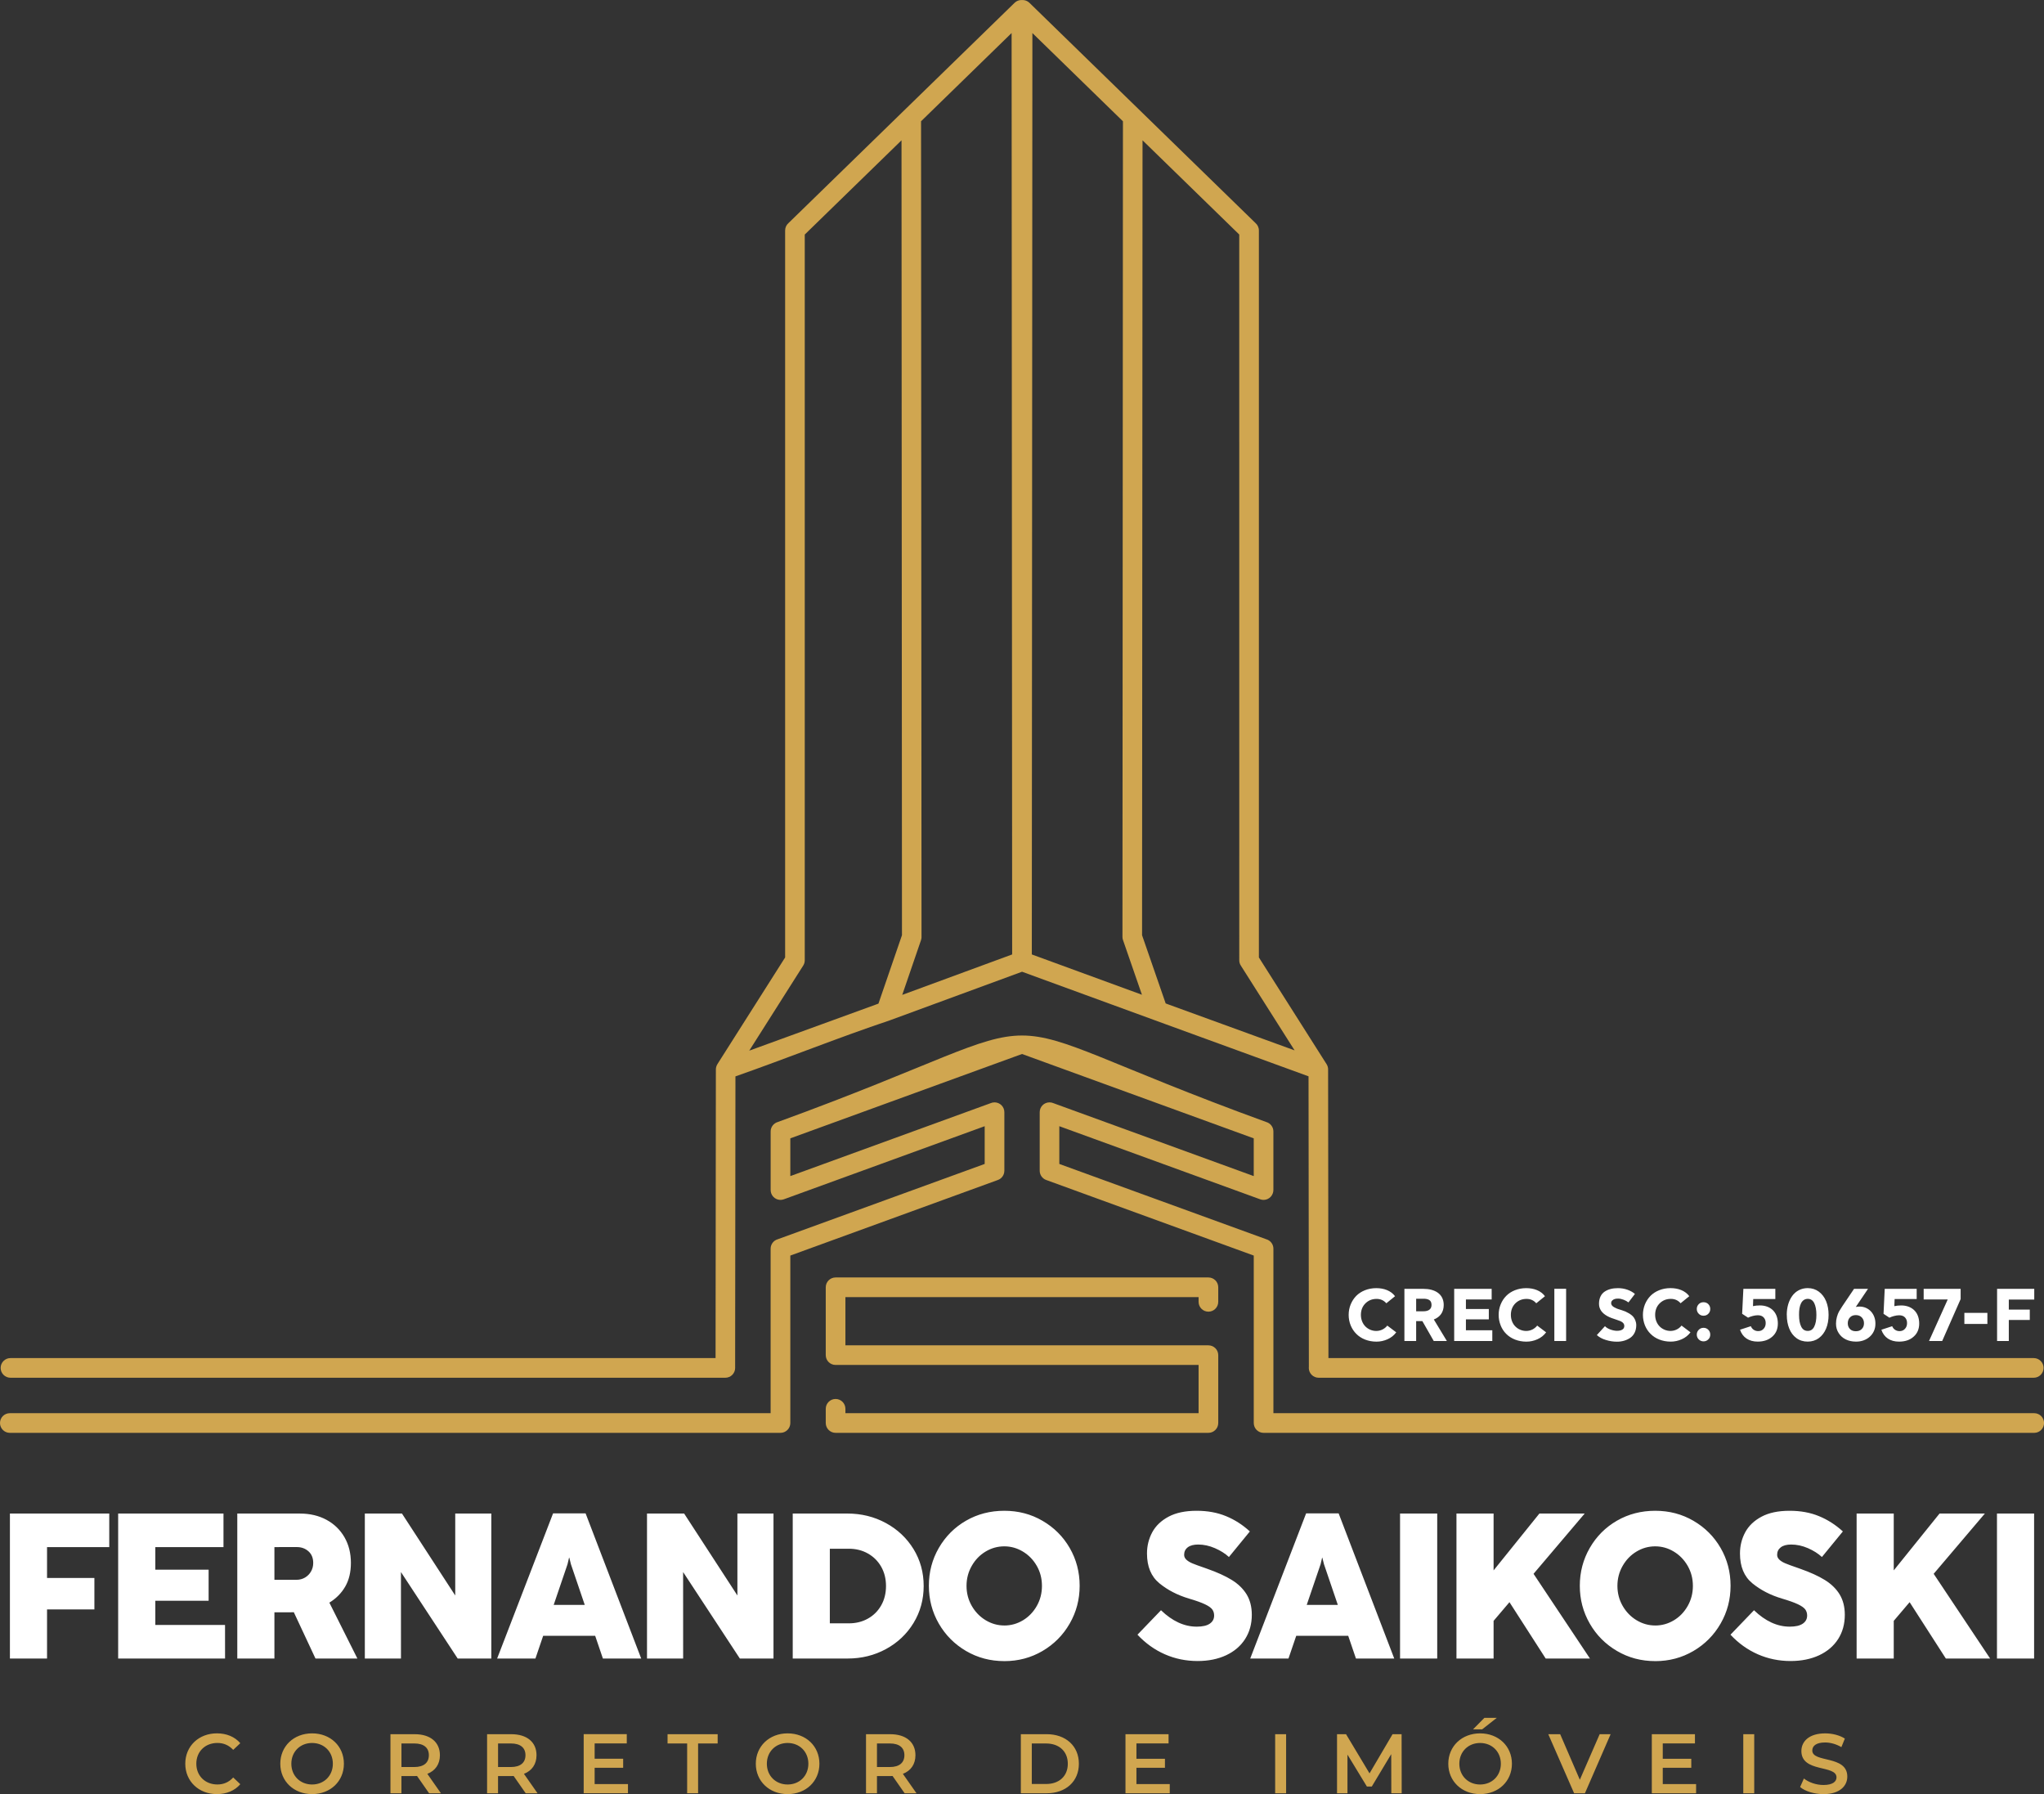 <?xml version="1.0" encoding="UTF-8" standalone="no"?>
<svg
   width="92.547mm"
   height="81.224mm"
   viewBox="0 0 92.547 81.224"
   version="1.1"
   id="svg5"
   xml:space="preserve"
   inkscape:version="1.2.2 (732a01da63, 2022-12-09)"
   sodipodi:docname="logo2.svg"
   xmlns:inkscape="http://www.inkscape.org/namespaces/inkscape"
   xmlns:sodipodi="http://sodipodi.sourceforge.net/DTD/sodipodi-0.dtd"
   xmlns="http://www.w3.org/2000/svg"
   xmlns:svg="http://www.w3.org/2000/svg"><rect x="0" y="0" width="92.547" height="81.224" fill="#333333" stroke="none"/><sodipodi:namedview
     id="namedview7"
     pagecolor="#ffffff"
     bordercolor="#000000"
     borderopacity="0.25"
     inkscape:showpageshadow="2"
     inkscape:pageopacity="0.0"
     inkscape:pagecheckerboard="0"
     inkscape:deskcolor="#d1d1d1"
     inkscape:document-units="mm"
     showgrid="false"
     inkscape:zoom="22.448087"
     inkscape:cx="37.620132"
     inkscape:cy="238.06037"
     inkscape:window-width="2560"
     inkscape:window-height="1009"
     inkscape:window-x="-8"
     inkscape:window-y="-8"
     inkscape:window-maximized="1"
     inkscape:current-layer="layer1" /><defs
     id="defs2"><clipPath
       id="clip-0"><path
         clip-rule="nonzero"
         d="M 420,0 H 841.891 V 298 H 420 Z m 0,0"
         id="path9" /></clipPath><clipPath
       id="clip-1"><path
         clip-rule="nonzero"
         d="M 0,0 H 421 V 595.277 H 0 Z m 0,0"
         id="path12" /></clipPath><clipPath
       id="clip-2"><path
         clip-rule="nonzero"
         d="M 372,446 H 560 V 595.277 H 372 Z m 0,0"
         id="path15" /></clipPath><clipPath
       id="clip-3"><path
         clip-rule="nonzero"
         d="M 0,0 H 263.965 V 86.777 H 0 Z m 0,0"
         id="path18" /></clipPath><clipPath
       id="clip-4"><path
         clip-rule="nonzero"
         d="m -15.199,37.379 h 9.383 l 2.676,-6.695 h 15.414 l 2.73,6.695 h 9.598 L 9.242,1.043 H 0.16 Z m 9.859,1.418 H -17.328 C -11.812,25.738 -6.297,12.68 -0.773,-0.375 H 10.176 C 15.688,12.684 21.211,25.738 26.73,38.797 H 14.055 L 11.32,32.102 H -2.184 l -2.676,6.695 z m 5.074,-15.75 L 4.625,10.727 9.836,24.016 H -0.648 Z m 4.883,-8.473 -3.188,8.023 h 6.332 z m 25.398,22.805 h 8.973 V 26.668 h 5.852 c 4.637,0 8.613,-1.184 11.359,-3.484 2.547,-2.129 4.047,-5.246 4.047,-9.301 v -0.109 c 0,-3.895 -1.406,-6.98 -3.91,-9.098 C 53.75,2.492 49.984,1.309 45.375,1.309 H 30.016 Z m 9.68,1.418 H 28.598 V -0.109 H 45.375 c 4.949,0 9.027,1.301 11.871,3.703 2.828,2.391 4.418,5.848 4.418,10.18 v 0.109 c 0,4.504 -1.691,7.988 -4.555,10.387 -3.012,2.52 -7.305,3.816 -12.27,3.816 H 40.406 V 38.797 Z M 38.988,19.238 V 8.621 h 5.582 c 2.059,0 3.723,0.492 4.887,1.449 1.176,0.965 1.82,2.375 1.82,4.188 v 0.105 c 0,1.703 -0.664,3.117 -1.871,4.105 -1.148,0.941 -2.781,1.477 -4.781,1.477 h -5.637 z m 1.418,-9.199 v 8.488 H 44.625 c 1.664,0 2.988,-0.414 3.887,-1.148 0.867,-0.715 1.348,-1.754 1.348,-3.016 v -0.105 c 0,-1.367 -0.461,-2.406 -1.301,-3.098 -0.898,-0.738 -2.258,-1.121 -3.988,-1.121 z m 25.648,27.34 h 27.125 v -7.688 H 75.027 V 1.309 h -8.973 z m 27.836,1.418 h -29.25 v -38.906 h 11.805 v 28.383 h 18.152 v 10.523 z m 5.367,-1.418 h 9.023 V 1.309 h -9.023 z m 9.734,1.418 H 97.84 v -38.906 h 11.859 v 38.906 z m 24.898,-0.668 c 4.023,0 7.176,-0.863 9.742,-2.309 2.359,-1.332 4.242,-3.168 5.859,-5.289 l -6.699,-4.773 c -1.039,1.203 -2.113,2.215 -3.367,2.957 -1.453,0.859 -3.121,1.352 -5.211,1.352 -2.809,0 -5.207,-1.164 -6.914,-3.078 -1.727,-1.934 -2.738,-4.629 -2.738,-7.645 v -0.105 c 0,-2.953 1.02,-5.633 2.758,-7.559 1.707,-1.891 4.098,-3.059 6.895,-3.059 1.922,0 3.551,0.461 4.988,1.285 1.227,0.703 2.309,1.672 3.309,2.84 l 6.73,-5.211 c -1.523,-1.98 -3.383,-3.664 -5.672,-4.875 -2.504,-1.328 -5.543,-2.102 -9.25,-2.102 -5.449,0 -10.188,2.039 -13.574,5.383 -3.43,3.379 -5.477,8.102 -5.477,13.402 v 0.105 c 0,5.344 2.031,9.977 5.332,13.285 3.371,3.379 8.074,5.395 13.289,5.395 z m 10.434,-1.082 c -2.773,1.566 -6.156,2.5 -10.434,2.5 -5.602,0 -10.656,-2.172 -14.289,-5.816 -3.559,-3.566 -5.75,-8.547 -5.75,-14.281 V 19.344 c 0,-5.691 2.207,-10.77 5.902,-14.41 3.645,-3.598 8.73,-5.789 14.566,-5.789 3.949,0 7.207,0.832 9.906,2.266 2.707,1.43 4.852,3.461 6.57,5.848 l 0.398,0.555 -8.906,6.891 -0.434,-0.543 C 140.84,12.891 139.75,11.852 138.5,11.137 c -1.227,-0.703 -2.625,-1.098 -4.285,-1.098 -2.371,0 -4.398,0.988 -5.84,2.586 -1.512,1.672 -2.395,4.016 -2.395,6.613 v 0.105 c 0,2.668 0.875,5.027 2.371,6.703 1.445,1.617 3.477,2.602 5.863,2.602 1.816,0 3.254,-0.418 4.492,-1.152 1.262,-0.746 2.348,-1.832 3.422,-3.137 l 0.418,-0.512 8.938,6.367 -0.418,0.574 c -1.82,2.512 -3.965,4.695 -6.742,6.258 z m 8.359,0.332 h 9.379 l 2.68,-6.695 h 15.41 l 2.73,6.695 h 9.598 L 177.121,1.043 h -9.078 z m 9.859,1.418 H 150.551 C 156.07,25.738 161.582,12.68 167.109,-0.375 h 10.945 c 5.512,13.059 11.039,26.113 16.559,39.172 h -12.68 l -2.73,-6.695 h -13.508 l -2.676,6.695 z m 5.074,-15.75 4.891,-12.32 5.207,13.289 h -10.484 z m 4.879,-8.473 -3.184,8.023 h 6.328 z m 41.355,31.832 2.902,-8.344 0.457,-0.039 c 3.418,-0.285 6.152,-1.227 8.418,-2.625 2.066,-1.281 3.75,-2.953 5.211,-4.867 l -6.703,-4.773 c -1.039,1.203 -2.113,2.215 -3.367,2.957 -1.453,0.859 -3.121,1.352 -5.215,1.352 -2.805,0 -5.203,-1.164 -6.91,-3.078 -1.727,-1.934 -2.738,-4.629 -2.738,-7.645 v -0.105 c 0,-2.953 1.02,-5.633 2.758,-7.559 1.707,-1.891 4.098,-3.059 6.891,-3.059 1.926,0 3.555,0.461 4.992,1.285 1.227,0.703 2.309,1.672 3.309,2.84 l 6.73,-5.211 c -1.523,-1.98 -3.383,-3.664 -5.672,-4.875 -2.504,-1.328 -5.543,-2.102 -9.25,-2.102 -5.449,0 -10.188,2.039 -13.578,5.383 -3.426,3.379 -5.473,8.102 -5.473,13.402 v 0.105 c 0,4.469 1.414,8.43 3.809,11.543 2.48,3.227 6.016,5.543 10.113,6.57 l 1.023,0.254 -4.273,5.805 z m 3.938,-7.016 -3.098,8.906 -9.605,-4.074 4.098,-5.566 c -3.98,-1.215 -7.41,-3.59 -9.879,-6.801 C 196.723,28.5 195.195,24.238 195.195,19.449 V 19.344 c 0,-5.691 2.207,-10.77 5.902,-14.41 3.645,-3.598 8.73,-5.789 14.566,-5.789 3.949,0 7.203,0.832 9.906,2.266 2.707,1.43 4.848,3.461 6.57,5.848 l 0.398,0.555 -8.906,6.891 -0.434,-0.543 c -1.016,-1.27 -2.105,-2.309 -3.355,-3.023 -1.227,-0.703 -2.625,-1.098 -4.289,-1.098 -2.367,0 -4.395,0.988 -5.836,2.586 -1.512,1.672 -2.398,4.016 -2.398,6.613 v 0.105 c 0,2.668 0.879,5.027 2.375,6.703 1.445,1.617 3.477,2.602 5.859,2.602 1.82,0 3.258,-0.418 4.496,-1.152 1.262,-0.746 2.348,-1.832 3.422,-3.137 l 0.418,-0.512 8.934,6.363 -0.414,0.578 c -1.66,2.289 -3.598,4.297 -6.039,5.809 -2.348,1.453 -5.145,2.445 -8.582,2.793 z m 16.559,-2.012 h 9.379 l 2.68,-6.695 h 15.41 l 2.73,6.695 h 9.598 L 258.785,1.043 h -9.078 z m 9.859,1.418 H 232.215 C 237.734,25.738 243.246,12.68 248.773,-0.375 h 10.945 c 5.512,13.059 11.039,26.113 16.559,39.172 h -12.68 l -2.73,-6.695 h -13.508 l -2.676,6.695 z m 5.074,-15.75 4.891,-12.32 5.207,13.289 h -10.484 z m 4.879,-8.473 -3.184,8.023 h 6.328 z m -6.719,-16.957 c 0.293,-0.629 0.586,-1.129 0.969,-1.512 h 0.004 c 0.547,-0.551 1.211,-0.82 2.164,-0.82 0.844,0 1.93,0.395 3.184,0.848 1.57,0.57 3.434,1.242 5.172,1.242 1.613,0 2.812,-0.578 3.73,-1.73 0.895,-1.133 1.555,-2.816 2.07,-5.039 l -3.629,-0.996 c -0.293,0.633 -0.59,1.133 -0.969,1.512 -0.547,0.547 -1.211,0.816 -2.168,0.816 -0.844,0 -1.93,-0.391 -3.184,-0.844 -1.57,-0.57 -3.434,-1.242 -5.172,-1.242 -1.613,0 -2.812,0.578 -3.73,1.73 -0.898,1.133 -1.555,2.812 -2.074,5.035 z m 1.969,-0.512 c -0.324,0.324 -0.594,0.875 -0.91,1.629 l -0.238,0.57 -6.117,-1.68 0.137,-0.652 c 0.586,-2.754 1.363,-4.844 2.496,-6.27 1.199,-1.512 2.758,-2.27 4.836,-2.27 1.977,0 3.973,0.723 5.656,1.328 1.121,0.406 2.094,0.762 2.699,0.762 0.539,0 0.895,-0.133 1.164,-0.402 0.328,-0.328 0.598,-0.879 0.914,-1.629 l 0.238,-0.57 6.117,1.68 -0.137,0.648 c -0.586,2.758 -1.363,4.848 -2.496,6.273 -1.199,1.512 -2.758,2.27 -4.836,2.27 -1.977,0 -3.973,-0.723 -5.656,-1.332 -1.121,-0.406 -2.094,-0.758 -2.699,-0.758 -0.543,0 -0.898,0.133 -1.164,0.398 z m 48.293,41.023 c 5.543,0 10.395,-2.07 13.875,-5.422 3.535,-3.402 5.656,-8.133 5.656,-13.363 v -0.105 c 0,-5.23 -2.098,-9.934 -5.602,-13.309 -3.453,-3.324 -8.277,-5.371 -13.824,-5.371 -5.543,0 -10.395,2.07 -13.875,5.422 -3.531,3.402 -5.656,8.133 -5.656,13.363 v 0.105 c 0,5.23 2.098,9.934 5.602,13.309 3.453,3.328 8.281,5.371 13.824,5.371 z m 14.855,-4.402 c -3.738,3.598 -8.934,5.82 -14.855,5.82 -5.926,0 -11.094,-2.195 -14.805,-5.77 -3.777,-3.637 -6.039,-8.703 -6.039,-14.328 V 19.344 c 0,-5.625 2.289,-10.715 6.094,-14.383 3.738,-3.598 8.934,-5.816 14.855,-5.816 5.926,0 11.094,2.195 14.805,5.766 3.781,3.637 6.039,8.703 6.039,14.328 v 0.105 c 0,5.625 -2.289,10.715 -6.094,14.383 z m -14.75,-3.555 c -2.973,0 -5.496,-1.203 -7.301,-3.109 -1.891,-2 -2.992,-4.766 -2.992,-7.719 v -0.105 c 0,-2.953 1.07,-5.691 2.938,-7.66 1.781,-1.883 4.281,-3.062 7.25,-3.062 2.996,0 5.531,1.199 7.344,3.105 1.902,1.996 3.004,4.766 3.004,7.723 v 0.105 c 0,2.961 -1.074,5.699 -2.949,7.668 -1.789,1.879 -4.297,3.055 -7.293,3.055 z m -6.277,-4.086 c 1.551,1.637 3.719,2.672 6.277,2.672 2.582,0 4.738,-1.008 6.27,-2.613 1.625,-1.707 2.555,-4.098 2.555,-6.695 V 19.344 c 0,-2.594 -0.957,-5.012 -2.609,-6.746 -1.559,-1.637 -3.738,-2.664 -6.32,-2.664 -2.559,0 -4.703,1.004 -6.227,2.613 -1.613,1.707 -2.543,4.094 -2.543,6.691 v 0.105 c 0,2.594 0.957,5.008 2.598,6.742 z M -12.555,96.551 H 0.98 c 6.406,0 11.492,-1.848 15.012,-4.949 3.668,-3.234 5.645,-7.859 5.645,-13.191 v -0.105 c 0,-5.312 -1.934,-9.836 -5.531,-12.988 C 12.625,62.27 7.574,60.484 1.195,60.484 H -12.555 Z M 0.98,97.969 H -13.973 V 59.066 H 1.195 c 6.734,0 12.105,1.914 15.84,5.188 3.914,3.43 6.02,8.324 6.02,14.051 v 0.105 c 0,5.742 -2.148,10.738 -6.129,14.246 -3.773,3.332 -9.18,5.312 -15.945,5.312 z M -3.586,88.051 V 68.277 h 4.941 c 3.324,0 6.102,0.957 8.043,2.738 1.91,1.754 3,4.277 3,7.449 v 0.105 c 0,3.188 -1.082,5.711 -2.988,7.457 -1.941,1.781 -4.723,2.73 -8.055,2.73 h -4.941 z m 1.418,-18.355 v 17.645 h 3.523 c 2.973,0 5.422,-0.816 7.098,-2.355 1.609,-1.477 2.527,-3.645 2.527,-6.414 v -0.105 c 0,-2.754 -0.922,-4.922 -2.539,-6.406 C 6.766,70.52 4.32,69.695 1.355,69.695 Z m 30.578,26.855 h 29 V 89.133 H 37.273 V 81.77 H 55.27 V 74.996 H 37.273 v -7.094 H 57.141 V 60.484 H 28.41 Z m 29.707,1.418 h -31.125 V 59.066 H 58.559 V 69.32 H 38.691 v 4.258 H 56.684 V 83.188 H 38.691 v 4.527 H 58.828 V 97.969 Z m 38.184,-0.668 c 4.023,0 7.176,-0.863 9.742,-2.309 2.355,-1.332 4.242,-3.168 5.859,-5.289 l -6.699,-4.77 c -1.039,1.199 -2.117,2.211 -3.367,2.953 -1.453,0.859 -3.125,1.352 -5.215,1.352 -2.805,0 -5.203,-1.164 -6.914,-3.078 -1.727,-1.934 -2.738,-4.625 -2.738,-7.645 v -0.105 c 0,-2.953 1.02,-5.633 2.762,-7.559 1.707,-1.891 4.098,-3.059 6.891,-3.059 1.926,0 3.555,0.465 4.992,1.285 1.227,0.703 2.305,1.672 3.309,2.84 l 6.73,-5.211 c -1.523,-1.98 -3.383,-3.66 -5.676,-4.875 -2.504,-1.324 -5.539,-2.098 -9.246,-2.098 -5.449,0 -10.191,2.039 -13.578,5.379 -3.426,3.379 -5.477,8.102 -5.477,13.402 V 78.625 c 0,5.34 2.035,9.973 5.336,13.285 3.371,3.379 8.07,5.391 13.289,5.391 z M 106.734,96.219 c -2.777,1.566 -6.156,2.5 -10.434,2.5 -5.602,0 -10.656,-2.172 -14.293,-5.812 C 78.449,89.336 76.262,84.355 76.262,78.625 v -0.109 c 0,-5.688 2.207,-10.766 5.898,-14.41 3.648,-3.598 8.734,-5.789 14.57,-5.789 3.949,0 7.203,0.832 9.906,2.266 2.707,1.434 4.848,3.461 6.57,5.848 l 0.398,0.555 -8.906,6.895 -0.434,-0.543 c -1.016,-1.27 -2.105,-2.309 -3.355,-3.027 -1.227,-0.703 -2.625,-1.098 -4.289,-1.098 -2.371,0 -4.395,0.988 -5.84,2.586 -1.508,1.672 -2.395,4.016 -2.395,6.613 v 0.105 c 0,2.668 0.879,5.031 2.375,6.707 1.441,1.617 3.477,2.598 5.859,2.598 1.816,0 3.254,-0.418 4.492,-1.152 1.266,-0.746 2.348,-1.832 3.422,-3.137 l 0.422,-0.508 8.934,6.363 -0.418,0.578 c -1.82,2.508 -3.965,4.691 -6.738,6.254 z m 28.391,1.082 c 5.543,0 10.395,-2.07 13.875,-5.422 3.535,-3.402 5.656,-8.133 5.656,-13.363 v -0.105 c 0,-5.23 -2.098,-9.934 -5.602,-13.309 -3.453,-3.324 -8.281,-5.367 -13.824,-5.367 -5.543,0 -10.395,2.066 -13.875,5.418 -3.531,3.402 -5.656,8.133 -5.656,13.363 V 78.625 c 0,5.23 2.098,9.934 5.602,13.309 3.453,3.324 8.281,5.367 13.824,5.367 z m 14.855,-4.402 c -3.734,3.598 -8.934,5.82 -14.855,5.82 -5.926,0 -11.094,-2.195 -14.805,-5.766 C 116.543,89.312 114.281,84.25 114.281,78.625 v -0.109 c 0,-5.625 2.289,-10.715 6.094,-14.383 3.738,-3.594 8.934,-5.816 14.855,-5.816 5.926,0 11.094,2.195 14.805,5.766 3.777,3.641 6.039,8.703 6.039,14.328 v 0.105 c 0,5.625 -2.289,10.719 -6.094,14.383 z m -14.75,-3.551 c -2.973,0 -5.496,-1.207 -7.301,-3.113 -1.891,-1.996 -2.992,-4.762 -2.992,-7.719 v -0.105 c 0,-2.953 1.07,-5.691 2.938,-7.66 1.781,-1.883 4.281,-3.062 7.25,-3.062 2.992,0 5.527,1.203 7.344,3.105 1.902,2 3.004,4.766 3.004,7.723 V 78.625 c 0,2.957 -1.074,5.695 -2.949,7.668 -1.789,1.879 -4.297,3.055 -7.293,3.055 z m -6.277,-4.09 c 1.551,1.637 3.719,2.672 6.277,2.672 2.582,0 4.738,-1.008 6.27,-2.613 1.625,-1.707 2.555,-4.098 2.555,-6.691 v -0.109 c 0,-2.594 -0.957,-5.012 -2.609,-6.746 -1.559,-1.633 -3.738,-2.664 -6.32,-2.664 -2.562,0 -4.703,1.004 -6.227,2.613 -1.617,1.707 -2.543,4.098 -2.543,6.691 v 0.105 c 0,2.594 0.953,5.008 2.598,6.742 z m 32.531,11.293 h 8.969 V 85.199 h 5.641 l 7.551,11.352 h 10.273 l -8.672,-12.672 0.797,-0.336 c 2.285,-0.973 4.16,-2.402 5.43,-4.297 1.184,-1.762 1.848,-3.949 1.848,-6.566 v -0.105 c 0,-1.762 -0.266,-3.324 -0.789,-4.695 -0.52,-1.355 -1.293,-2.531 -2.312,-3.527 l -0.012,-0.012 c -1.215,-1.238 -2.789,-2.215 -4.77,-2.875 -1.914,-0.641 -4.215,-0.98 -6.938,-0.98 h -17.016 z m 9.68,1.418 H 160.066 V 59.066 H 178.5 c 2.867,0 5.316,0.371 7.383,1.059 2.199,0.734 3.961,1.828 5.324,3.219 1.172,1.141 2.055,2.484 2.648,4.031 0.586,1.531 0.883,3.266 0.883,5.199 v 0.105 c 0,2.91 -0.754,5.355 -2.09,7.352 -1.281,1.914 -3.09,3.395 -5.273,4.457 l 9.23,13.48 h -13.719 l -7.547,-11.352 h -3.469 V 97.969 Z M 170.453,77.766 V 68.062 h 7.512 c 1.926,0 3.5,0.438 4.602,1.309 1.117,0.883 1.73,2.168 1.73,3.844 v 0.109 c 0,1.598 -0.613,2.906 -1.75,3.816 -1.074,0.859 -2.609,1.336 -4.527,1.336 h -7.566 z m 1.418,-8.285 v 7.578 h 6.148 c 1.586,0 2.82,-0.367 3.645,-1.023 0.793,-0.633 1.215,-1.562 1.215,-2.711 v -0.109 c 0,-1.219 -0.422,-2.129 -1.188,-2.734 -0.84,-0.664 -2.113,-1 -3.727,-1 z m 28.113,27.07 h 29 v -7.418 h -20.133 v -7.363 h 17.992 v -6.773 h -17.992 v -7.094 h 19.867 v -7.418 h -28.734 z m 29.711,1.418 h -31.125 V 59.066 h 31.566 v 10.254 h -19.867 v 4.258 h 17.992 V 83.188 h -17.992 v 4.527 h 20.133 V 97.969 Z m 20.027,-0.773 c 4.438,0 8.105,-1.109 10.633,-3.145 2.43,-1.957 3.812,-4.797 3.812,-8.359 v -0.105 c 0,-3.258 -1.238,-5.527 -3.469,-7.199 -2.324,-1.738 -5.73,-2.867 -9.949,-3.785 h -0.004 c -2.668,-0.605 -4.344,-1.109 -5.383,-1.695 -1.238,-0.703 -1.652,-1.508 -1.652,-2.637 v -0.105 c 0,-0.945 0.445,-1.785 1.348,-2.363 0.73,-0.469 1.77,-0.758 3.109,-0.758 1.75,0 3.609,0.34 5.48,1 1.629,0.574 3.266,1.387 4.844,2.43 l 4.402,-6.219 c -1.832,-1.379 -3.852,-2.445 -6.102,-3.184 -2.477,-0.812 -5.242,-1.23 -8.355,-1.23 -4.254,0 -7.68,1.156 -10.055,3.121 -2.414,1.996 -3.75,4.848 -3.75,8.164 v 0.109 c 0,3.586 1.426,5.895 3.77,7.516 2.441,1.691 5.902,2.684 9.816,3.574 2.613,0.605 4.258,1.141 5.27,1.734 1.207,0.711 1.602,1.508 1.602,2.543 v 0.109 c 0,1.074 -0.5,1.926 -1.465,2.508 -0.832,0.496 -2.02,0.77 -3.527,0.77 -2.242,0 -4.43,-0.398 -6.535,-1.18 -1.918,-0.707 -3.762,-1.73 -5.516,-3.051 l -4.902,5.855 c 2.082,1.742 4.504,3.086 7.133,4.016 2.945,1.039 6.152,1.566 9.445,1.566 z m 11.52,-2.043 c -2.781,2.238 -6.758,3.457 -11.52,3.457 -3.449,0 -6.816,-0.551 -9.914,-1.648 -3.016,-1.066 -5.781,-2.648 -8.121,-4.746 l -0.512,-0.453 6.668,-7.965 0.539,0.43 c 1.793,1.434 3.691,2.523 5.664,3.254 1.949,0.723 3.973,1.09 6.051,1.09 1.25,0 2.191,-0.199 2.801,-0.566 0.512,-0.305 0.773,-0.746 0.773,-1.293 v -0.109 c 0,-0.516 -0.223,-0.926 -0.898,-1.324 -0.879,-0.516 -2.395,-1 -4.867,-1.574 -4.066,-0.926 -7.676,-1.969 -10.305,-3.789 -2.73,-1.887 -4.387,-4.555 -4.387,-8.68 V 71.125 c 0,-3.754 1.52,-6.984 4.266,-9.258 2.621,-2.164 6.359,-3.445 10.957,-3.445 3.258,0 6.172,0.441 8.793,1.301 2.633,0.867 4.969,2.152 7.074,3.84 l 0.516,0.414 -5.988,8.453 -0.574,-0.402 c -1.645,-1.16 -3.367,-2.047 -5.078,-2.648 -1.715,-0.605 -3.414,-0.918 -5.012,-0.918 -1.055,0 -1.832,0.203 -2.344,0.531 -0.465,0.297 -0.695,0.715 -0.695,1.172 v 0.105 c 0,0.582 0.234,1.012 0.934,1.406 0.902,0.512 2.461,0.973 4.988,1.543 4.402,0.957 7.984,2.156 10.496,4.035 2.598,1.941 4.039,4.574 4.039,8.332 v 0.105 c 0,4.016 -1.578,7.23 -4.344,9.461"
         id="path21" /></clipPath><clipPath
       id="clip-5"><path
         clip-rule="nonzero"
         d="M 186,446 H 373 V 595.277 H 186 Z m 0,0"
         id="path25" /></clipPath><clipPath
       id="clip-6"><path
         clip-rule="nonzero"
         d="M 0,446 H 187 V 595.277 H 0 Z m 0,0"
         id="path28" /></clipPath><clipPath
       id="clip-7"><path
         clip-rule="nonzero"
         d="m 651,446 h 190.891 v 1 H 651 Z m 0,0"
         id="path31" /></clipPath></defs><g
     inkscape:label="Camada 1"
     inkscape:groupmode="layer"
     id="layer1"
     transform="translate(-232.809,-111.155)"><path
       fill-rule="nonzero"
       fill="#ffffff"
       fill-opacity="1"
       d="m 234.939,186.241 h -1.681 v -6.564 h 4.498 v 1.519 h -2.817 v 1.397 h 2.144 v 1.425 h -2.144 z m 8.06,0 h -4.84 v -6.564 h 4.769 v 1.519 h -3.087 v 1.022 h 2.414 v 1.407 h -2.414 v 1.097 h 3.157 z m 5.992,0 h -1.898 l -0.981,-2.097 c -0.047,0.003 -0.113,0.006 -0.2,0.006 h -0.678 v 2.092 h -1.681 v -6.564 h 2.835 c 0.452,0 0.853,0.094 1.202,0.282 0.349,0.189 0.62,0.451 0.816,0.79 0.194,0.338 0.291,0.725 0.291,1.162 0,0.418 -0.085,0.773 -0.256,1.071 -0.172,0.298 -0.412,0.54 -0.719,0.728 z m -3.757,-5.045 v 1.481 h 0.999 c 0.143,0 0.273,-0.035 0.389,-0.103 0.114,-0.069 0.205,-0.16 0.27,-0.276 0.066,-0.116 0.099,-0.243 0.099,-0.383 0,-0.225 -0.072,-0.4 -0.215,-0.528 -0.143,-0.128 -0.32,-0.192 -0.528,-0.192 z m 5.73,5.045 h -1.636 v -6.564 h 1.681 l 2.412,3.71 v -3.71 h 1.634 v 6.564 h -1.523 l -2.569,-3.915 z m 10.877,0 h -1.734 l -0.35,-1.028 h -2.355 l -0.35,1.028 h -1.734 l 2.533,-6.572 h 1.472 z m -3.336,-4.269 -0.626,1.84 h 1.406 l -0.626,-1.84 -0.074,-0.299 h -0.01 z m 5.235,4.269 h -1.636 v -6.564 h 1.681 l 2.412,3.71 v -3.71 h 1.634 v 6.564 h -1.523 l -2.569,-3.915 z m 4.962,0 v -6.564 h 2.471 c 0.635,0 1.218,0.143 1.746,0.43 0.528,0.287 0.945,0.679 1.253,1.18 0.306,0.499 0.459,1.057 0.459,1.67 0,0.613 -0.153,1.171 -0.458,1.673 -0.306,0.502 -0.721,0.894 -1.247,1.181 -0.526,0.287 -1.107,0.43 -1.738,0.43 z m 2.541,-1.593 c 0.321,0 0.609,-0.072 0.864,-0.215 0.256,-0.143 0.456,-0.343 0.602,-0.601 0.145,-0.256 0.216,-0.548 0.216,-0.875 0,-0.324 -0.072,-0.613 -0.216,-0.87 -0.146,-0.255 -0.346,-0.456 -0.604,-0.601 -0.256,-0.145 -0.546,-0.216 -0.867,-0.216 h -0.856 v 3.378 z m 7.038,1.71 c -0.633,0 -1.209,-0.153 -1.731,-0.458 -0.521,-0.306 -0.932,-0.718 -1.233,-1.239 -0.3,-0.52 -0.451,-1.091 -0.451,-1.714 0,-0.623 0.15,-1.193 0.451,-1.714 0.302,-0.52 0.711,-0.932 1.231,-1.232 0.521,-0.3 1.098,-0.449 1.734,-0.449 0.633,0 1.209,0.15 1.728,0.453 0.521,0.302 0.932,0.711 1.232,1.229 0.3,0.52 0.451,1.09 0.451,1.713 0,0.62 -0.15,1.191 -0.451,1.712 -0.3,0.522 -0.711,0.936 -1.233,1.242 -0.521,0.305 -1.098,0.458 -1.727,0.458 z m 0,-1.612 c 0.302,0 0.584,-0.079 0.846,-0.236 0.26,-0.157 0.47,-0.375 0.626,-0.65 0.156,-0.276 0.233,-0.577 0.233,-0.907 0,-0.331 -0.077,-0.633 -0.234,-0.907 -0.157,-0.274 -0.368,-0.491 -0.63,-0.648 -0.262,-0.157 -0.542,-0.236 -0.841,-0.236 -0.302,0 -0.584,0.079 -0.846,0.236 -0.262,0.157 -0.47,0.373 -0.627,0.648 -0.157,0.274 -0.237,0.576 -0.237,0.907 0,0.329 0.08,0.631 0.237,0.905 0.157,0.274 0.368,0.491 0.631,0.65 0.263,0.158 0.543,0.237 0.842,0.237 z m 8.755,1.608 c -0.529,0 -1.025,-0.102 -1.486,-0.305 -0.462,-0.203 -0.874,-0.497 -1.239,-0.887 l 1.065,-1.107 c 0.514,0.495 1.053,0.743 1.616,0.743 0.265,0 0.463,-0.045 0.594,-0.136 0.131,-0.09 0.196,-0.212 0.196,-0.368 0,-0.106 -0.028,-0.198 -0.085,-0.276 -0.058,-0.079 -0.168,-0.156 -0.332,-0.234 -0.163,-0.077 -0.402,-0.164 -0.718,-0.256 -0.525,-0.156 -0.974,-0.389 -1.346,-0.695 -0.372,-0.307 -0.559,-0.755 -0.559,-1.348 0,-0.346 0.08,-0.664 0.237,-0.958 0.157,-0.292 0.404,-0.529 0.74,-0.708 0.336,-0.179 0.759,-0.267 1.271,-0.267 0.492,0 0.936,0.08 1.33,0.243 0.394,0.161 0.754,0.393 1.08,0.692 l -0.948,1.158 c -0.168,-0.156 -0.379,-0.289 -0.633,-0.4 -0.254,-0.11 -0.507,-0.165 -0.759,-0.165 -0.205,0 -0.364,0.043 -0.473,0.127 -0.109,0.084 -0.163,0.197 -0.163,0.34 0,0.084 0.035,0.157 0.101,0.22 0.068,0.062 0.158,0.119 0.277,0.168 0.119,0.05 0.3,0.116 0.547,0.2 0.019,0.007 0.039,0.012 0.059,0.021 0.021,0.008 0.044,0.017 0.072,0.026 0.442,0.156 0.808,0.322 1.098,0.5 0.289,0.178 0.513,0.394 0.672,0.65 0.158,0.258 0.238,0.568 0.238,0.929 0,0.418 -0.102,0.783 -0.305,1.1 -0.203,0.316 -0.489,0.559 -0.86,0.733 -0.369,0.172 -0.799,0.26 -1.288,0.26 z m 8.901,-0.113 h -1.734 l -0.35,-1.028 h -2.354 l -0.351,1.028 h -1.732 l 2.531,-6.572 h 1.472 z m -3.335,-4.269 -0.627,1.84 h 1.407 l -0.626,-1.84 -0.076,-0.299 h -0.008 z m 5.281,4.269 h -1.683 v -6.564 h 1.683 z m 6.915,0 h -2.004 l -1.64,-2.551 -0.719,0.846 v 1.705 h -1.681 v -6.564 h 1.681 v 2.574 l 2.074,-2.574 h 2.051 l -2.316,2.729 z m 2.955,0.117 c -0.633,0 -1.209,-0.153 -1.729,-0.458 -0.522,-0.306 -0.933,-0.718 -1.233,-1.239 -0.3,-0.52 -0.452,-1.091 -0.452,-1.714 0,-0.623 0.152,-1.193 0.452,-1.714 0.3,-0.52 0.71,-0.932 1.229,-1.232 0.521,-0.3 1.098,-0.449 1.734,-0.449 0.633,0 1.209,0.15 1.729,0.453 0.52,0.302 0.93,0.711 1.231,1.229 0.3,0.52 0.451,1.09 0.451,1.713 0,0.62 -0.15,1.191 -0.451,1.712 -0.3,0.522 -0.711,0.936 -1.233,1.242 -0.521,0.305 -1.097,0.458 -1.727,0.458 z m 0,-1.612 c 0.302,0 0.584,-0.079 0.846,-0.236 0.262,-0.157 0.47,-0.375 0.626,-0.65 0.156,-0.276 0.234,-0.577 0.234,-0.907 0,-0.331 -0.079,-0.633 -0.236,-0.907 -0.157,-0.274 -0.368,-0.491 -0.63,-0.648 -0.26,-0.157 -0.542,-0.236 -0.841,-0.236 -0.302,0 -0.584,0.079 -0.845,0.236 -0.262,0.157 -0.471,0.373 -0.628,0.648 -0.157,0.274 -0.237,0.576 -0.237,0.907 0,0.329 0.08,0.631 0.237,0.905 0.157,0.274 0.368,0.491 0.631,0.65 0.263,0.158 0.543,0.237 0.842,0.237 z m 6.131,1.608 c -0.529,0 -1.024,-0.102 -1.486,-0.305 -0.46,-0.203 -0.874,-0.497 -1.237,-0.887 l 1.065,-1.107 c 0.514,0.495 1.053,0.743 1.616,0.743 0.265,0 0.462,-0.045 0.593,-0.136 0.131,-0.09 0.197,-0.212 0.197,-0.368 0,-0.106 -0.029,-0.198 -0.085,-0.276 -0.058,-0.079 -0.17,-0.156 -0.332,-0.234 -0.164,-0.077 -0.404,-0.164 -0.718,-0.256 -0.526,-0.156 -0.976,-0.389 -1.348,-0.695 -0.372,-0.307 -0.558,-0.755 -0.558,-1.348 0,-0.346 0.079,-0.664 0.236,-0.958 0.158,-0.292 0.404,-0.529 0.74,-0.708 0.336,-0.179 0.761,-0.267 1.271,-0.267 0.492,0 0.936,0.08 1.33,0.243 0.394,0.161 0.754,0.393 1.082,0.692 l -0.949,1.158 c -0.168,-0.156 -0.378,-0.289 -0.631,-0.4 -0.255,-0.11 -0.508,-0.165 -0.761,-0.165 -0.205,0 -0.362,0.043 -0.471,0.127 -0.109,0.084 -0.164,0.197 -0.164,0.34 0,0.084 0.035,0.157 0.102,0.22 0.066,0.062 0.158,0.119 0.277,0.168 0.119,0.05 0.3,0.116 0.546,0.2 0.019,0.007 0.04,0.012 0.059,0.021 0.021,0.008 0.044,0.017 0.072,0.026 0.442,0.156 0.809,0.322 1.098,0.5 0.289,0.178 0.514,0.394 0.672,0.65 0.158,0.258 0.238,0.568 0.238,0.929 0,0.418 -0.101,0.783 -0.303,1.1 -0.203,0.316 -0.489,0.559 -0.86,0.733 -0.371,0.172 -0.801,0.26 -1.29,0.26 z m 9.033,-0.113 h -2.005 l -1.64,-2.551 -0.719,0.846 v 1.705 h -1.681 v -6.564 h 1.681 v 2.574 l 2.074,-2.574 h 2.052 l -2.318,2.729 z m 1.991,0 h -1.681 v -6.564 h 1.681 z m 0,0"
       id="path92"
       style="stroke-width:0.353" /><path
       fill-rule="nonzero"
       fill="#d0a650"
       fill-opacity="1"
       d="m 242.627,192.379 c 0.44,0 0.813,-0.157 1.062,-0.448 l -0.321,-0.305 c -0.196,0.214 -0.435,0.317 -0.715,0.317 -0.554,0 -0.955,-0.39 -0.955,-0.94 0,-0.551 0.401,-0.94 0.955,-0.94 0.28,0 0.52,0.103 0.715,0.313 l 0.321,-0.302 c -0.249,-0.291 -0.623,-0.446 -1.058,-0.446 -0.821,0 -1.433,0.576 -1.433,1.375 0,0.798 0.612,1.375 1.429,1.375 z m 4.313,0 c 0.83,0 1.44,-0.582 1.44,-1.375 0,-0.795 -0.61,-1.375 -1.44,-1.375 -0.83,0 -1.44,0.584 -1.44,1.375 0,0.791 0.61,1.375 1.44,1.375 z m 0,-0.435 c -0.539,0 -0.94,-0.394 -0.94,-0.94 0,-0.547 0.401,-0.94 0.94,-0.94 0.539,0 0.94,0.393 0.94,0.94 0,0.546 -0.401,0.94 -0.94,0.94 z m 5.833,0.397 -0.615,-0.879 c 0.362,-0.141 0.569,-0.438 0.569,-0.843 0,-0.593 -0.435,-0.952 -1.138,-0.952 h -1.101 v 2.675 h 0.497 v -0.78 h 0.604 c 0.035,0 0.069,0 0.103,-0.003 l 0.546,0.783 z m -0.546,-1.723 c 0,0.336 -0.226,0.535 -0.661,0.535 h -0.58 v -1.067 h 0.58 c 0.435,0 0.661,0.196 0.661,0.532 z m 4.92,1.723 -0.615,-0.879 c 0.362,-0.141 0.569,-0.438 0.569,-0.843 0,-0.593 -0.435,-0.952 -1.138,-0.952 h -1.1 v 2.675 h 0.496 v -0.78 h 0.604 c 0.035,0 0.069,0 0.103,-0.003 l 0.546,0.783 z m -0.546,-1.723 c 0,0.336 -0.226,0.535 -0.661,0.535 h -0.58 v -1.067 h 0.58 c 0.435,0 0.661,0.196 0.661,0.532 z m 3.132,1.306 v -0.737 h 1.291 v -0.409 h -1.291 v -0.695 h 1.455 v -0.418 h -1.951 v 2.675 h 2.005 v -0.416 z m 4.188,0.416 h 0.496 v -2.254 h 0.886 v -0.42 H 263.034 v 0.42 h 0.887 z m 4.549,0.039 c 0.83,0 1.44,-0.582 1.44,-1.375 0,-0.795 -0.61,-1.375 -1.44,-1.375 -0.828,0 -1.44,0.584 -1.44,1.375 0,0.791 0.612,1.375 1.44,1.375 z m 0,-0.435 c -0.539,0 -0.94,-0.394 -0.94,-0.94 0,-0.547 0.401,-0.94 0.94,-0.94 0.539,0 0.94,0.393 0.94,0.94 0,0.546 -0.401,0.94 -0.94,0.94 z m 5.835,0.397 -0.616,-0.879 c 0.364,-0.141 0.569,-0.438 0.569,-0.843 0,-0.593 -0.435,-0.952 -1.138,-0.952 h -1.1 v 2.675 h 0.496 v -0.78 h 0.604 c 0.035,0 0.069,0 0.103,-0.003 l 0.546,0.783 z m -0.547,-1.723 c 0,0.336 -0.225,0.535 -0.66,0.535 h -0.582 v -1.067 h 0.582 c 0.435,0 0.66,0.196 0.66,0.532 z m 5.272,1.723 h 1.169 c 0.867,0 1.459,-0.535 1.459,-1.337 0,-0.803 -0.593,-1.338 -1.459,-1.338 h -1.169 z m 0.496,-0.42 v -1.834 h 0.65 c 0.595,0 0.981,0.364 0.981,0.918 0,0.554 -0.386,0.916 -0.981,0.916 z m 4.738,0.004 v -0.737 h 1.291 v -0.409 h -1.291 v -0.695 h 1.455 v -0.418 h -1.951 v 2.675 h 2.005 v -0.416 z m 6.281,0.416 h 0.496 v -2.675 h -0.496 z m 5.729,0 -0.004,-2.675 h -0.409 l -1.043,1.774 -1.064,-1.774 h -0.408 v 2.675 h 0.473 v -1.75 l 0.879,1.444 h 0.223 l 0.879,-1.466 0.004,1.772 z m 3.23,-2.893 h 0.412 l 0.664,-0.522 h -0.561 z m 0.32,2.931 c 0.83,0 1.441,-0.582 1.441,-1.375 0,-0.795 -0.612,-1.375 -1.441,-1.375 -0.828,0 -1.44,0.584 -1.44,1.375 0,0.791 0.612,1.375 1.44,1.375 z m 0,-0.435 c -0.537,0 -0.94,-0.394 -0.94,-0.94 0,-0.547 0.402,-0.94 0.94,-0.94 0.539,0 0.94,0.393 0.94,0.94 0,0.546 -0.401,0.94 -0.94,0.94 z m 5.414,-2.278 -0.898,2.063 -0.89,-2.063 h -0.539 l 1.17,2.675 h 0.489 l 1.164,-2.675 z m 2.857,2.259 v -0.737 h 1.291 v -0.409 h -1.291 v -0.695 h 1.457 v -0.418 h -1.953 v 2.675 h 2.005 v -0.416 z m 3.645,0.416 h 0.496 v -2.675 h -0.496 z m 3.63,0.039 c 0.733,0 1.08,-0.367 1.08,-0.795 0,-0.981 -1.585,-0.61 -1.585,-1.18 0,-0.204 0.168,-0.364 0.58,-0.364 0.233,0 0.497,0.069 0.737,0.211 l 0.157,-0.387 c -0.233,-0.152 -0.569,-0.236 -0.89,-0.236 -0.733,0 -1.078,0.367 -1.078,0.799 0,0.991 1.59,0.613 1.59,1.191 0,0.198 -0.176,0.347 -0.593,0.347 -0.329,0 -0.668,-0.121 -0.883,-0.294 l -0.171,0.386 c 0.22,0.19 0.638,0.321 1.054,0.321"
       id="path94"
       style="stroke-width:0.353" /><path
       fill-rule="nonzero"
       fill="#ffffff"
       fill-opacity="1"
       d="m 293.965,171.161 c 0.063,0.151 0.149,0.279 0.257,0.385 0.216,0.218 0.54,0.349 0.911,0.349 0.171,0 0.34,-0.036 0.5,-0.108 0.16,-0.07 0.29,-0.176 0.394,-0.313 l -0.405,-0.306 c -0.113,0.146 -0.297,0.243 -0.5,0.243 -0.185,0 -0.36,-0.074 -0.486,-0.198 -0.126,-0.124 -0.209,-0.313 -0.209,-0.529 0,-0.214 0.07,-0.389 0.207,-0.524 0.135,-0.133 0.304,-0.2 0.504,-0.2 0.178,0 0.324,0.065 0.441,0.198 l 0.394,-0.32 c -0.187,-0.25 -0.5,-0.365 -0.851,-0.365 -0.367,0 -0.689,0.133 -0.905,0.349 -0.106,0.108 -0.189,0.236 -0.252,0.385 -0.061,0.151 -0.092,0.308 -0.092,0.477 0,0.169 0.032,0.329 0.092,0.477 z m 2.964,0.704 v -0.9 h 0.281 l 0.515,0.9 h 0.594 l -0.59,-0.974 c 0.277,-0.106 0.448,-0.326 0.448,-0.657 0,-0.509 -0.414,-0.729 -0.911,-0.729 h -0.869 v 2.361 z m 0,-1.913 h 0.324 c 0.11,0 0.187,0.013 0.259,0.052 0.074,0.038 0.113,0.117 0.113,0.23 0,0.223 -0.182,0.286 -0.367,0.286 h -0.329 z m 3.448,1.913 v -0.486 h -1.195 v -0.493 h 1.037 v -0.468 h -1.037 v -0.432 h 1.166 v -0.482 h -1.697 v 2.361 z m 0.378,-0.704 c 0.061,0.151 0.146,0.279 0.254,0.385 0.218,0.218 0.542,0.349 0.911,0.349 0.173,0 0.34,-0.036 0.5,-0.108 0.16,-0.07 0.29,-0.176 0.394,-0.313 l -0.405,-0.306 c -0.113,0.146 -0.295,0.243 -0.497,0.243 -0.185,0 -0.362,-0.074 -0.486,-0.198 -0.128,-0.124 -0.209,-0.313 -0.209,-0.529 0,-0.214 0.07,-0.389 0.205,-0.524 0.137,-0.133 0.306,-0.2 0.506,-0.2 0.178,0 0.324,0.065 0.439,0.198 l 0.394,-0.32 c -0.185,-0.25 -0.5,-0.365 -0.848,-0.365 -0.369,0 -0.691,0.133 -0.905,0.349 -0.108,0.108 -0.191,0.236 -0.252,0.385 -0.061,0.151 -0.092,0.308 -0.092,0.477 0,0.169 0.032,0.329 0.092,0.477 z m 2.964,0.704 v -2.363 h -0.533 v 2.363 z m 1.391,-0.268 c 0.108,0.099 0.245,0.173 0.412,0.223 0.167,0.052 0.333,0.077 0.502,0.077 0.225,0 0.425,-0.059 0.594,-0.171 0.171,-0.115 0.277,-0.32 0.277,-0.576 0,-0.164 -0.07,-0.311 -0.155,-0.403 -0.043,-0.043 -0.099,-0.086 -0.162,-0.126 -0.065,-0.038 -0.126,-0.07 -0.176,-0.092 -0.052,-0.02 -0.113,-0.041 -0.178,-0.063 -0.059,-0.018 -0.106,-0.032 -0.142,-0.045 -0.036,-0.011 -0.079,-0.027 -0.121,-0.05 -0.13,-0.056 -0.194,-0.117 -0.203,-0.214 0,-0.054 0.018,-0.099 0.054,-0.13 0.07,-0.065 0.153,-0.081 0.263,-0.081 0.077,0 0.16,0.018 0.248,0.052 0.086,0.034 0.16,0.074 0.218,0.121 l 0.293,-0.383 c -0.09,-0.079 -0.205,-0.144 -0.338,-0.191 -0.135,-0.047 -0.277,-0.072 -0.428,-0.072 -0.245,0 -0.446,0.05 -0.608,0.16 -0.158,0.108 -0.252,0.297 -0.252,0.547 0,0.236 0.126,0.421 0.38,0.56 0.095,0.054 0.243,0.11 0.441,0.173 0.209,0.063 0.324,0.133 0.324,0.275 0,0.146 -0.13,0.216 -0.333,0.216 -0.09,0 -0.189,-0.02 -0.299,-0.059 -0.108,-0.041 -0.189,-0.09 -0.243,-0.151 z m 2.178,-0.437 c 0.063,0.151 0.148,0.279 0.257,0.385 0.216,0.218 0.54,0.349 0.911,0.349 0.171,0 0.34,-0.036 0.5,-0.108 0.16,-0.07 0.29,-0.176 0.394,-0.313 l -0.405,-0.306 c -0.113,0.146 -0.297,0.243 -0.5,0.243 -0.185,0 -0.36,-0.074 -0.486,-0.198 -0.126,-0.124 -0.209,-0.313 -0.209,-0.529 0,-0.214 0.07,-0.389 0.207,-0.524 0.135,-0.133 0.304,-0.2 0.504,-0.2 0.18,0 0.326,0.065 0.441,0.198 l 0.394,-0.32 c -0.187,-0.25 -0.5,-0.365 -0.851,-0.365 -0.367,0 -0.689,0.133 -0.905,0.349 -0.106,0.108 -0.189,0.236 -0.252,0.385 -0.059,0.151 -0.092,0.308 -0.092,0.477 0,0.169 0.034,0.329 0.092,0.477 z m 2.347,0.416 c 0,0.086 0.032,0.16 0.09,0.218 0.056,0.056 0.13,0.088 0.216,0.088 0.086,0 0.16,-0.032 0.216,-0.09 0.059,-0.056 0.088,-0.13 0.088,-0.216 0,-0.088 -0.029,-0.16 -0.088,-0.218 -0.056,-0.059 -0.13,-0.09 -0.216,-0.09 -0.086,0 -0.16,0.032 -0.216,0.09 -0.059,0.059 -0.09,0.13 -0.09,0.218 z m 0,-1.159 c 0,0.086 0.032,0.158 0.09,0.216 0.056,0.059 0.13,0.088 0.216,0.088 0.086,0 0.16,-0.029 0.216,-0.088 0.059,-0.059 0.088,-0.13 0.088,-0.216 0,-0.088 -0.029,-0.16 -0.088,-0.221 -0.056,-0.056 -0.13,-0.086 -0.216,-0.086 -0.086,0 -0.16,0.029 -0.216,0.086 -0.059,0.061 -0.09,0.133 -0.09,0.221 z m 1.958,0.938 c 0.119,0.351 0.403,0.538 0.799,0.538 0.272,0 0.493,-0.074 0.662,-0.225 0.169,-0.149 0.252,-0.347 0.252,-0.594 0,-0.54 -0.356,-0.819 -0.815,-0.819 -0.115,0 -0.218,0.011 -0.311,0.032 l 0.011,-0.322 h 1.001 v -0.461 h -1.447 l -0.056,1.13 0.268,0.176 c 0.117,-0.059 0.304,-0.11 0.439,-0.11 0.117,0 0.205,0.032 0.268,0.099 0.061,0.067 0.092,0.151 0.092,0.254 0,0.108 -0.032,0.194 -0.095,0.261 -0.063,0.07 -0.144,0.104 -0.245,0.104 -0.151,0 -0.277,-0.083 -0.333,-0.223 z m 2.118,-0.673 c 0,0.232 0.036,0.437 0.11,0.619 0.072,0.182 0.18,0.326 0.326,0.434 0.144,0.106 0.315,0.158 0.511,0.158 0.191,0 0.362,-0.054 0.506,-0.16 0.29,-0.216 0.439,-0.592 0.439,-1.051 0,-0.23 -0.038,-0.437 -0.113,-0.619 -0.074,-0.18 -0.185,-0.324 -0.329,-0.432 -0.144,-0.106 -0.313,-0.16 -0.504,-0.16 -0.293,0 -0.54,0.133 -0.698,0.351 -0.16,0.218 -0.25,0.52 -0.25,0.86 z m 0.554,0 c -0.005,-0.437 0.117,-0.72 0.394,-0.725 0.13,0 0.23,0.065 0.295,0.196 0.063,0.13 0.097,0.308 0.097,0.529 0,0.225 -0.032,0.403 -0.097,0.531 -0.063,0.13 -0.162,0.196 -0.295,0.196 -0.135,0 -0.234,-0.065 -0.297,-0.196 -0.065,-0.128 -0.097,-0.306 -0.097,-0.531 z m 1.674,0.401 c 0,0.16 0.041,0.302 0.121,0.425 0.158,0.25 0.441,0.385 0.776,0.385 0.493,0.011 0.893,-0.329 0.887,-0.81 0.008,-0.425 -0.288,-0.781 -0.729,-0.776 -0.045,0 -0.097,0.005 -0.155,0.016 l -0.002,-0.002 0.551,-0.817 h -0.632 l -0.538,0.797 c -0.063,0.097 -0.113,0.176 -0.146,0.236 -0.034,0.061 -0.063,0.142 -0.092,0.239 -0.027,0.095 -0.041,0.198 -0.041,0.308 z m 0.533,-0.02 c 0,-0.108 0.034,-0.198 0.099,-0.266 0.065,-0.07 0.155,-0.104 0.266,-0.104 0.11,0 0.2,0.034 0.268,0.104 0.067,0.07 0.101,0.158 0.101,0.266 0,0.108 -0.034,0.194 -0.101,0.261 -0.068,0.068 -0.155,0.099 -0.268,0.099 -0.113,0 -0.2,-0.032 -0.266,-0.099 -0.065,-0.067 -0.099,-0.153 -0.099,-0.261 z m 1.521,0.293 c 0.119,0.351 0.403,0.538 0.799,0.538 0.275,0 0.495,-0.074 0.662,-0.225 0.169,-0.148 0.252,-0.347 0.252,-0.594 0,-0.54 -0.356,-0.819 -0.815,-0.819 -0.115,0 -0.218,0.011 -0.311,0.032 l 0.013,-0.322 h 0.999 v -0.461 h -1.447 l -0.054,1.13 0.266,0.176 c 0.117,-0.059 0.304,-0.11 0.439,-0.11 0.117,0 0.205,0.032 0.268,0.099 0.061,0.067 0.092,0.151 0.092,0.254 0,0.108 -0.032,0.194 -0.095,0.261 -0.063,0.07 -0.144,0.104 -0.245,0.104 -0.151,0 -0.277,-0.083 -0.333,-0.223 z m 3.004,-1.37 -0.846,1.879 h 0.596 l 0.835,-1.897 v -0.464 h -1.674 v 0.482 z m 1.796,1.107 v -0.5 h -1.042 v 0.5 z m 0.97,0.772 v -0.952 h 0.95 v -0.47 h -0.95 v -0.452 h 1.152 v -0.486 h -1.683 v 2.361 z m 0,0"
       id="path96"
       style="stroke-width:0.353" /><path
       fill-rule="nonzero"
       fill="#d0a650"
       fill-opacity="1"
       d="m 287.968,170.093 c 0,0.245 -0.2,0.445 -0.445,0.445 -0.247,0 -0.445,-0.2 -0.445,-0.445 v -0.214 h -15.991 v 2.183 h 16.436 c 0.245,0 0.445,0.198 0.445,0.445 v 3.072 c 0,0.245 -0.2,0.445 -0.445,0.445 h -16.881 c -0.245,0 -0.445,-0.2 -0.445,-0.445 v -0.644 c 0,-0.245 0.2,-0.445 0.445,-0.445 0.245,0 0.445,0.2 0.445,0.445 v 0.198 h 15.991 v -2.183 h -16.436 c -0.245,0 -0.445,-0.198 -0.445,-0.444 v -3.073 c 0,-0.245 0.2,-0.444 0.445,-0.444 h 16.881 c 0.245,0 0.445,0.198 0.445,0.444 z m -54.714,5.931 c -0.247,0 -0.445,-0.2 -0.445,-0.445 0,-0.247 0.198,-0.445 0.445,-0.445 h 34.447 v -7.446 c 0,-0.205 0.138,-0.378 0.325,-0.43 l 9.367,-3.408 v -1.709 l -9.095,3.31 c -0.23,0.084 -0.485,-0.036 -0.569,-0.266 -0.018,-0.05 -0.026,-0.101 -0.026,-0.152 h -10e-4 v -2.653 c 0,-0.204 0.138,-0.376 0.325,-0.429 14.345,-5.221 7.767,-5.221 22.111,0 0.189,0.052 0.327,0.225 0.327,0.429 v 2.653 h -0.001 c 0,0.051 -0.008,0.102 -0.028,0.152 -0.083,0.23 -0.338,0.35 -0.568,0.266 l -9.096,-3.31 v 1.709 l 9.367,3.408 c 0.189,0.052 0.327,0.225 0.327,0.43 v 7.446 h 34.447 c 0.245,0 0.445,0.198 0.445,0.445 0,0.245 -0.2,0.445 -0.445,0.445 h -34.892 c -0.247,0 -0.445,-0.2 -0.445,-0.445 v -7.581 l -9.398,-3.422 c -0.181,-0.065 -0.292,-0.236 -0.294,-0.416 v -2.653 c 0,-0.247 0.198,-0.445 0.445,-0.445 0.065,0 0.127,0.014 0.183,0.039 l 9.063,3.299 v -1.709 l -10.491,-3.819 -10.491,3.819 v 1.709 l 9.063,-3.299 c 0.055,-0.025 0.119,-0.039 0.183,-0.039 0.245,0 0.445,0.198 0.445,0.445 v 2.653 h -10e-4 c 0,0.181 -0.112,0.351 -0.292,0.416 l -9.398,3.422 v 7.581 c 0,0.245 -0.2,0.445 -0.445,0.445 z m 39.834,-18.672 c -2.33,0.78 -4.65,1.718 -6.98,2.534 l -0.014,13.159 10e-4,0.039 c 0,0.245 -0.198,0.445 -0.445,0.445 h -32.367 c -0.245,0 -0.445,-0.2 -0.445,-0.445 0,-0.245 0.2,-0.445 0.445,-0.445 h 31.925 l 0.014,-13.049 c -0.003,-0.091 0.022,-0.181 0.069,-0.256 h -10e-4 l 3.068,-4.833 v -32.913 c 0,-0.136 0.061,-0.258 0.158,-0.34 l 10.231,-9.966 c 0.092,-0.091 0.216,-0.132 0.336,-0.125 0.12,-0.007 0.243,0.034 0.336,0.125 l 10.231,9.966 c 0.097,0.083 0.158,0.204 0.158,0.34 v 32.913 l 3.066,4.833 c 0.048,0.077 0.073,0.168 0.068,0.26 l 0.015,13.045 h 31.935 c 0.245,0 0.445,0.2 0.445,0.445 0,0.245 -0.2,0.445 -0.445,0.445 H 292.513 c -0.245,0 -0.445,-0.2 -0.445,-0.445 l 0.003,-0.039 -0.015,-13.162 c -4.326,-1.575 -8.649,-3.154 -12.971,-4.735 z m 0.572,-1.156 4.977,-1.831 -0.025,-41.715 -4.1,3.995 0.021,36.889 c 0.006,0.059 -10e-4,0.121 -0.022,0.181 z m -6.927,2.525 5.85,-2.129 1.065,-3.099 -0.021,-35.985 -4.381,4.266 v 32.857 c 0,0.081 -0.022,0.164 -0.069,0.237 z m 18.951,-2.102 5.741,2.089 -2.436,-3.841 c -0.047,-0.073 -0.07,-0.156 -0.069,-0.237 l -10e-4,-32.857 -4.379,-4.266 -0.021,35.989 1.069,3.087 z m -6.157,-2.254 4.986,1.825 -0.857,-2.475 c -0.017,-0.047 -0.025,-0.097 -0.025,-0.143 l 0.022,-36.926 -4.1,-3.995 z"
       id="path98"
       style="stroke-width:0.353"
       sodipodi:nodetypes="ssscccssssssssscccsssssssssscscccccccsccscccccccscssssscccsscccccccssccccsssccccsssscccccscccccsccccsssscccccccccccccccccscccccccccccccccccc" /></g></svg>

